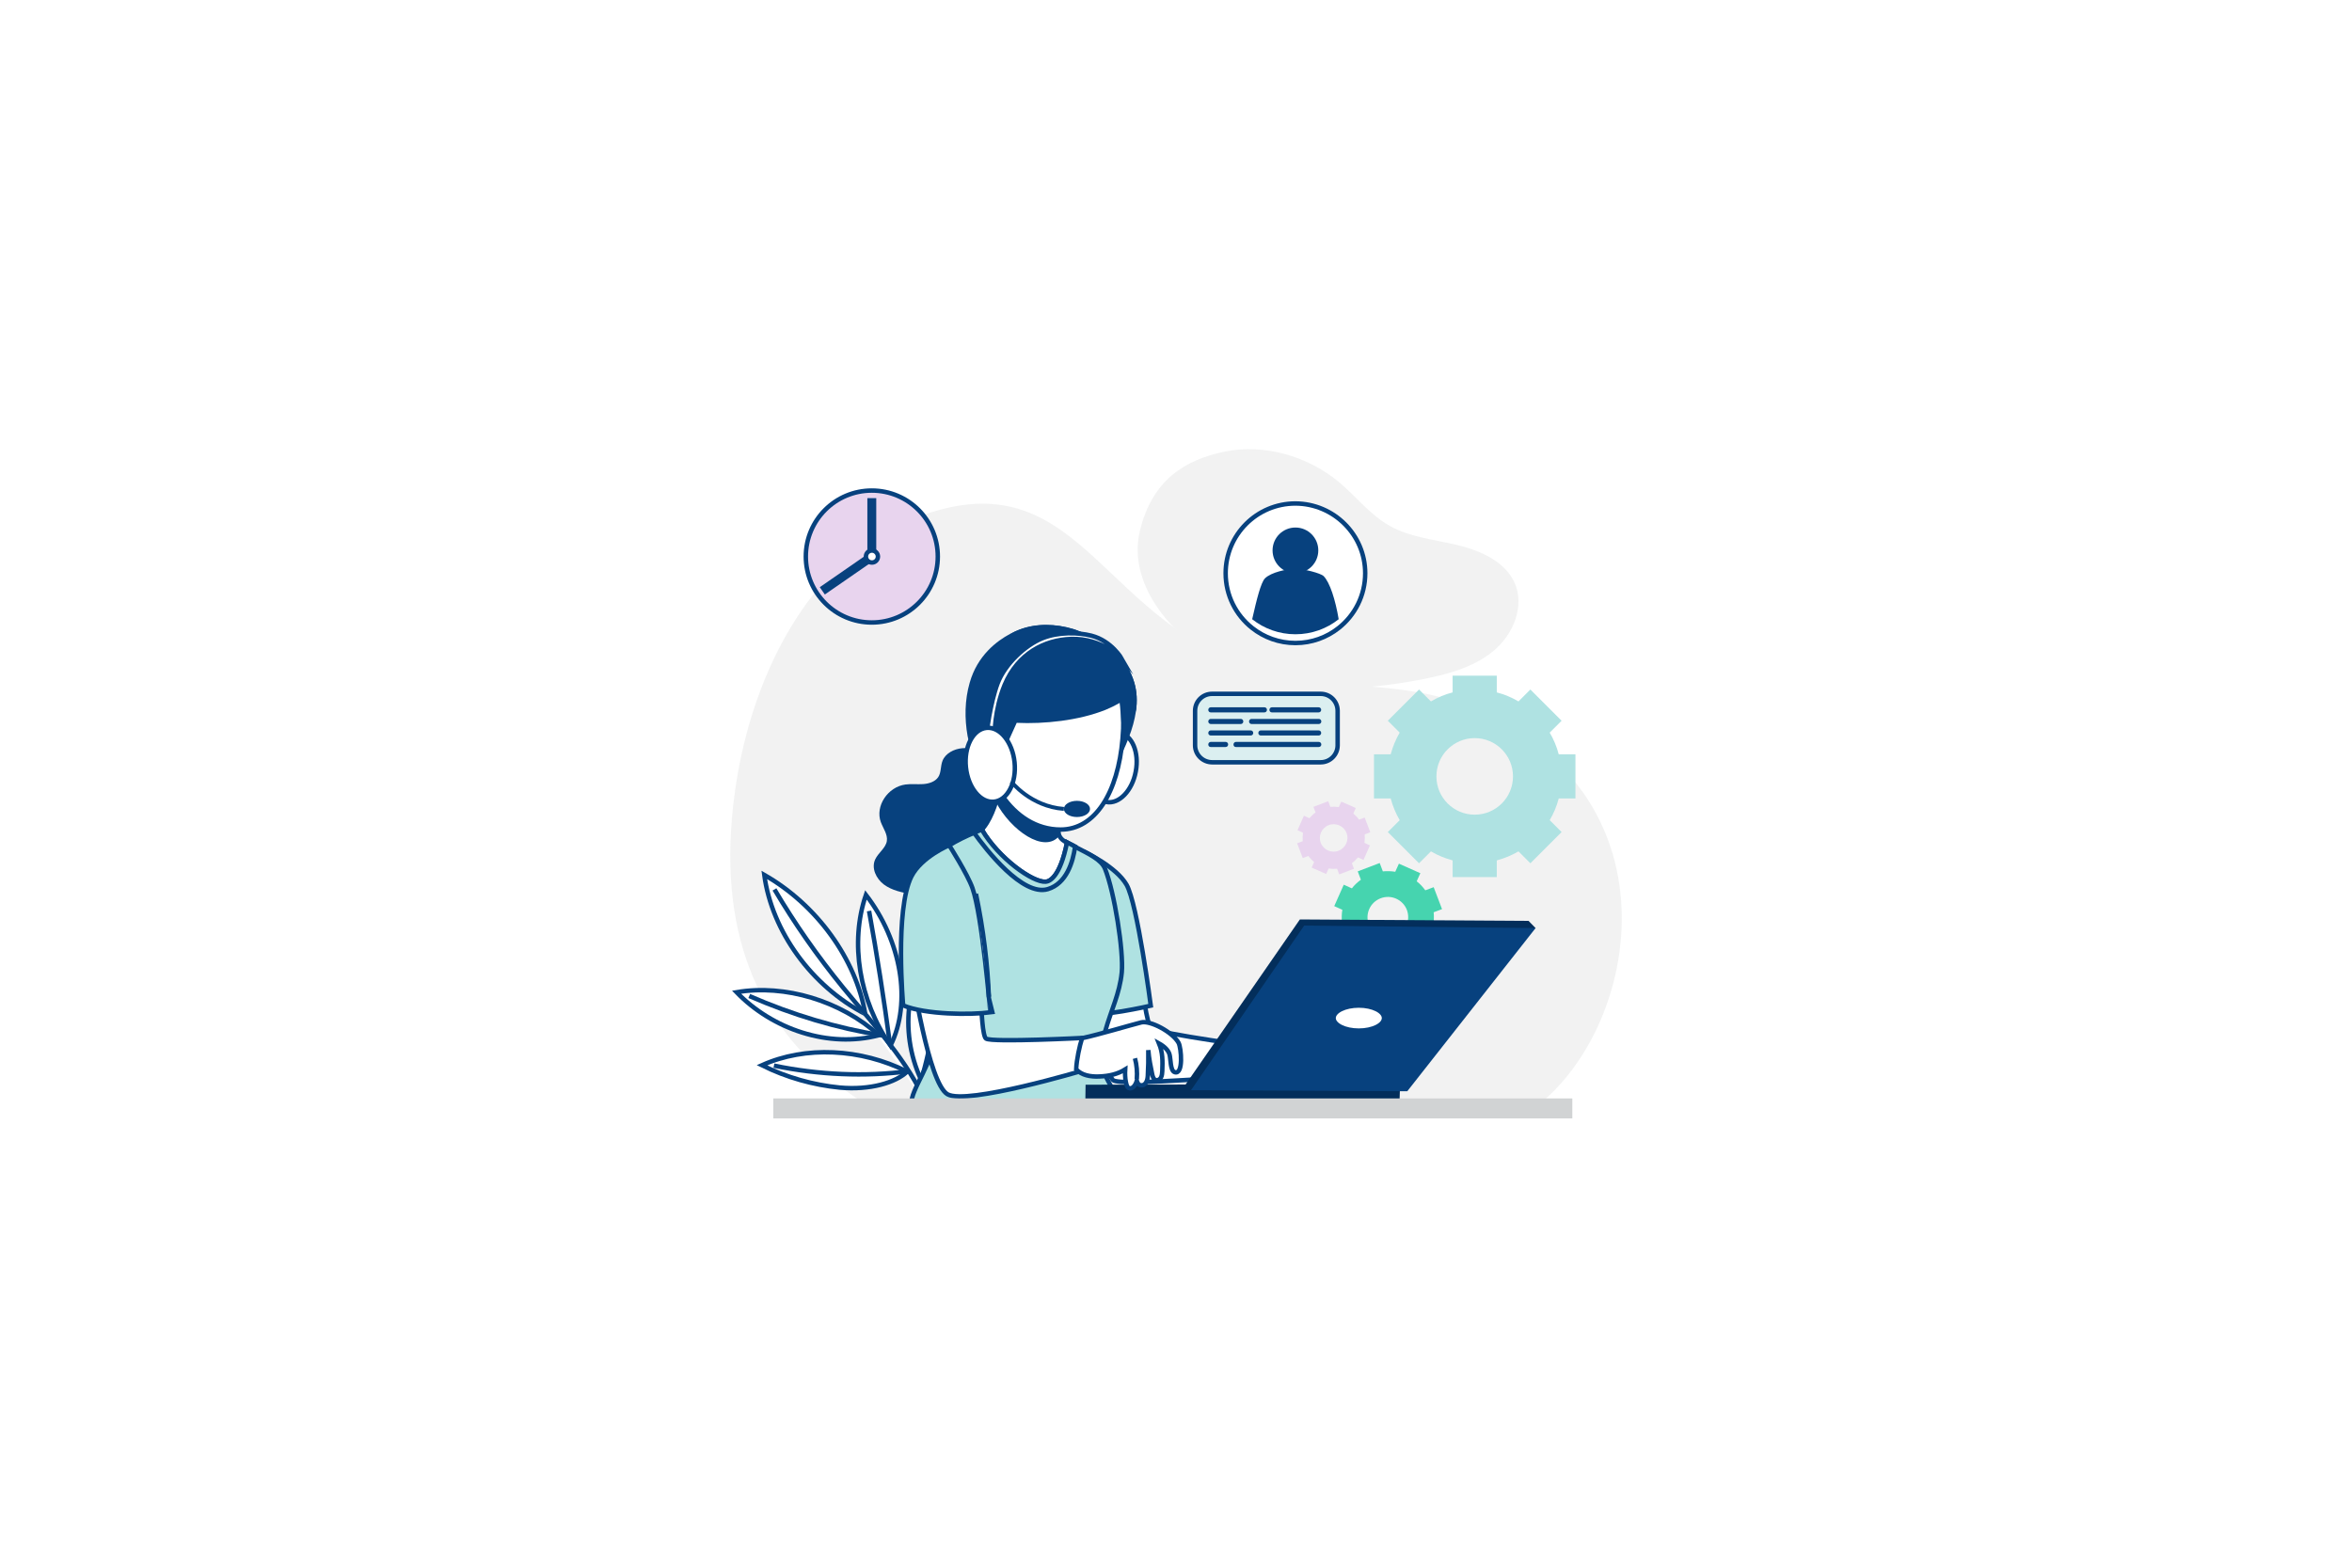 <?xml version="1.0" encoding="utf-8"?>
<!-- Generator: Adobe Illustrator 27.9.0, SVG Export Plug-In . SVG Version: 6.00 Build 0)  -->
<svg version="1.1" id="Layer_1" xmlns="http://www.w3.org/2000/svg" xmlns:xlink="http://www.w3.org/1999/xlink" x="0px" y="0px"
	 viewBox="0 0 1800 1200" style="enable-background:new 0 0 1800 1200;" xml:space="preserve">
<style type="text/css">
	.st0{fill:#FFFFFF;}
	.st1{opacity:0.7;enable-background:new    ;}
	.st2{fill:#ECEDED;}
	.st3{fill:#AFE2E2;}
	.st4{fill:#46D4AF;}
	.st5{fill:#E8D4EE;}
	.st6{fill:#FFFFFF;stroke:#07417E;stroke-width:3.401;stroke-miterlimit:10;}
	.st7{fill:#07417E;}
	.st8{fill:#DBEFF0;stroke:#07417E;stroke-width:3.401;stroke-miterlimit:10;}
	.st9{fill:#E8D4EE;stroke:#07417E;stroke-width:3.401;stroke-miterlimit:10;}
	.st10{fill:#FFFFFF;stroke:#07417E;stroke-width:3.401;stroke-miterlimit:9.999;}
	.st11{fill:#AFE2E2;stroke:#07417E;stroke-width:3.401;stroke-miterlimit:10;}
	.st12{fill:#032E5B;}
	.st13{fill:#FFFFFF;stroke:#07417E;stroke-width:3.401;stroke-miterlimit:10;}
	.st14{fill:none;stroke:#07417E;stroke-width:3;stroke-miterlimit:10;}
	.st15{fill:#D1D3D4;}
</style>
<rect x="-81.2" y="-48.1" class="st0" width="2022.2" height="1313.5"/>
<g>
	<g id="XMLID_329_" class="st1">
		<path id="XMLID_110_" class="st2" d="M1175.1,847.5c73.6-56,106.4-211.3-13.1-287.4c-79.2-50.4-128.4-21.6-217.5-55
			C835.8,464.4,819.6,341.5,687.3,402c-70.1,32-118.6,122.3-127.2,225c-8.4,100.5,27.2,169.5,100,216.7
			C831.1,850.8,1002.4,849.5,1175.1,847.5z"/>
		<path id="XMLID_109_" class="st2" d="M872.5,405.8c-11.1,44.7,30.2,88.9,73.7,107.2c43.5,18.3,93.4,16.2,140.1,7.4
			c20.1-3.8,40.8-9.1,56.4-21.9s24.7-35.1,16.1-53.1c-7.6-15.9-26-24-43.5-28.2s-36.2-5.9-51.8-14.7c-14.8-8.3-25.3-22.1-38.2-33
			c-23.8-20.1-57.3-30.1-88.2-23.8C906.1,352.2,881.9,367.8,872.5,405.8z"/>
	</g>
	<g id="XMLID_27_">
		<path id="XMLID_155_" class="st3" d="M1205.7,611.2v-33.8h-12.8c-1.5-5.9-3.9-11.5-6.9-16.6l9.1-9.1l-23.9-23.9l-9.1,9.1
			c-5.1-3-10.7-5.4-16.6-6.9v-12.8h-33.8V530c-5.9,1.5-11.5,3.9-16.6,6.9l-9.1-9.1l-23.9,23.9l9.1,9.1c-3,5.1-5.3,10.7-6.9,16.6
			h-12.8v33.8h12.8c1.6,5.9,3.9,11.5,6.9,16.6l-9.1,9.1l23.9,23.9l9.1-9.1c5.1,3,10.7,5.3,16.6,6.9v12.8h33.8v-12.8
			c5.9-1.6,11.5-3.9,16.6-6.9l9.1,9.1l23.9-23.9l-9.1-9.1c3-5.1,5.4-10.7,6.9-16.6H1205.7z M1128.6,623.6
			c-16.2,0-29.3-13.1-29.3-29.3s13.1-29.3,29.3-29.3c16.2,0,29.3,13.1,29.3,29.3S1144.8,623.6,1128.6,623.6z"/>
		<path id="XMLID_66_" class="st4" d="M1103.6,695.9l-6.4-16.8l-6.4,2.4c-1.9-2.6-4.1-5-6.6-6.9l2.8-6.2l-16.4-7.3l-2.8,6.2
			c-3.1-0.5-6.3-0.6-9.5-0.3l-2.4-6.4l-16.8,6.4l2.4,6.4c-2.6,1.9-5,4.1-6.9,6.6l-6.2-2.8l-7.3,16.4l6.2,2.8
			c-0.5,3.1-0.6,6.3-0.3,9.5l-6.4,2.4l6.4,16.8l6.4-2.4c1.9,2.6,4.1,5,6.6,6.9l-2.8,6.2l16.4,7.3l2.8-6.2c3.1,0.5,6.3,0.6,9.5,0.3
			l2.4,6.4l16.8-6.4l-2.4-6.4c2.6-1.9,5-4.1,6.9-6.6l6.2,2.8l7.3-16.4l-6.2-2.8c0.5-3.1,0.6-6.3,0.3-9.5L1103.6,695.9z
			 M1067.7,716.7c-8,3.1-17-0.9-20.1-9c-3.1-8,0.9-17,9-20.1c8-3.1,17,0.9,20.1,8.9C1079.7,704.6,1075.7,713.6,1067.7,716.7z"/>
		<path id="XMLID_69_" class="st5" d="M1048.7,637.1l-4.3-11.3l-4.3,1.6c-1.3-1.8-2.8-3.3-4.4-4.7l1.9-4.2l-11.1-4.9l-1.9,4.2
			c-2.1-0.3-4.3-0.4-6.5-0.2l-1.6-4.3l-11.3,4.3l1.6,4.3c-1.8,1.3-3.3,2.8-4.7,4.4l-4.2-1.9l-4.9,11.1l4.2,1.9
			c-0.3,2.1-0.4,4.3-0.2,6.5l-4.3,1.6l4.3,11.3l4.3-1.6c1.3,1.8,2.8,3.3,4.4,4.7l-1.9,4.2l11.1,4.9l1.9-4.2c2.1,0.3,4.3,0.4,6.5,0.2
			l1.6,4.3l11.3-4.3l-1.6-4.3c1.8-1.3,3.3-2.8,4.7-4.4l4.2,1.9l4.9-11.1l-4.2-1.9c0.3-2.1,0.4-4.3,0.2-6.5L1048.7,637.1z
			 M1024.4,651.2c-5.4,2.1-11.5-0.6-13.6-6s0.6-11.5,6.1-13.6c5.4-2.1,11.5,0.6,13.6,6C1032.6,643,1029.9,649.1,1024.4,651.2z"/>
	</g>
	<g id="XMLID_29_">
		<path id="XMLID_30_" class="st6" d="M1044.8,438.8c0,17-7.9,32.1-20.3,41.9c-9.1,7.2-20.6,11.5-33.1,11.5s-24-4.3-33.1-11.5
			c-12.4-9.8-20.3-24.9-20.3-41.9c0-29.5,23.9-53.4,53.4-53.4C1020.8,385.5,1044.8,409.4,1044.8,438.8z"/>
		<g id="XMLID_31_">
			<ellipse id="XMLID_32_" class="st7" cx="991.4" cy="421.3" rx="17.5" ry="17.5"/>
			<path id="XMLID_33_" class="st7" d="M1024.5,474c-9.1,7.2-20.6,11.5-33.1,11.5s-24-4.3-33.1-11.5c3.4-15,6.6-28,9.8-31.3
				c4.6-4.6,16.9-7.3,23.3-7.3c6.4,0,19.2,3.3,21.6,5.6C1017.8,445.9,1022,459.2,1024.5,474z"/>
		</g>
	</g>
	<path id="XMLID_36_" class="st8" d="M914.6,570.5v-26.4c0-7.2,5.8-13,13-13h83.1c7.2,0,13,5.8,13,13v26.4c0,7.2-5.8,13-13,13h-83
		C920.5,583.5,914.6,577.7,914.6,570.5z"/>
	<g id="XMLID_38_">
		<path id="XMLID_39_" class="st7" d="M924.7,543.4L924.7,543.4c0-1.2,0.9-2,1.9-2h41.1c1.1,0,1.9,0.9,1.9,1.9v0.1
			c0,1.1-0.9,1.9-1.9,1.9h-41.1C925.6,545.4,924.7,544.5,924.7,543.4z"/>
		<path id="XMLID_40_" class="st7" d="M971.5,543.4L971.5,543.4c0-1.2,0.9-2,1.9-2h35.8c1.1,0,1.9,0.9,1.9,1.9v0.1
			c0,1.1-0.9,1.9-1.9,1.9h-35.8C972.4,545.4,971.5,544.5,971.5,543.4z"/>
		<path id="XMLID_41_" class="st7" d="M955.9,552.3L955.9,552.3c0-1.2,0.9-2,1.9-2h51.5c1.1,0,1.9,0.9,1.9,1.9v0.1
			c0,1.1-0.9,1.9-1.9,1.9h-51.5C956.7,554.2,955.9,553.3,955.9,552.3z"/>
		<path id="XMLID_42_" class="st7" d="M924.7,552.3L924.7,552.3c0-1.2,0.9-2,1.9-2h23c1.1,0,1.9,0.9,1.9,1.9v0.1
			c0,1.1-0.9,1.9-1.9,1.9h-23C925.6,554.2,924.7,553.3,924.7,552.3z"/>
		<path id="XMLID_43_" class="st7" d="M963,561.1L963,561.1c0-1.2,0.9-2,1.9-2h44.3c1.1,0,1.9,0.9,1.9,1.9v0.1
			c0,1.1-0.9,1.9-1.9,1.9h-44.3C963.9,563,963,562.2,963,561.1z"/>
		<path id="XMLID_44_" class="st7" d="M924.7,561.1L924.7,561.1c0-1.2,0.9-2,1.9-2h30.6c1.1,0,1.9,0.9,1.9,1.9v0.1
			c0,1.1-0.9,1.9-1.9,1.9h-30.6C925.6,563,924.7,562.2,924.7,561.1z"/>
		<path id="XMLID_45_" class="st7" d="M924.7,569.9L924.7,569.9c0-1.2,0.9-2,1.9-2H938c1.1,0,1.9,0.9,1.9,1.9v0.1
			c0,1.1-0.9,1.9-1.9,1.9h-11.4C925.6,571.9,924.7,571,924.7,569.9z"/>
		<path id="XMLID_46_" class="st7" d="M944,569.9L944,569.9c0-1.2,0.9-2,1.9-2h63.4c1.1,0,1.9,0.9,1.9,1.9v0.1
			c0,1.1-0.9,1.9-1.9,1.9h-63.4C944.8,571.9,944,571,944,569.9z"/>
	</g>
	<g id="XMLID_159_">
		<g id="XMLID_74_">
			<g id="XMLID_157_">
				<ellipse id="XMLID_166_" class="st9" cx="667.2" cy="426" rx="50.5" ry="50.5"/>
			</g>
		</g>
		<g id="XMLID_158_">
			<rect id="XMLID_72_" x="665.5" y="383" class="st6" width="3.4" height="42.4"/>
			
				<rect id="XMLID_73_" x="627.1" y="437.4" transform="matrix(0.822 -0.569 0.569 0.822 -134.611 447.182)" class="st10" width="43" height="3.4"/>
			<path id="XMLID_156_" class="st6" d="M671.9,426c0,2.6-2.1,4.6-4.6,4.6c-2.6,0-4.6-2.1-4.6-4.6c0-2.6,2.1-4.6,4.6-4.6
				C669.8,421.4,671.9,423.5,671.9,426z"/>
		</g>
	</g>
	<g id="XMLID_231_">
		<g id="XMLID_5_">
			<g id="XMLID_6_">
				<path id="XMLID_108_" class="st6" d="M662.2,776.2c-41-21.3-71.5-63.3-77.3-106.5C625.2,692.7,655,734.1,662.2,776.2z"/>
				<path id="XMLID_107_" class="st6" d="M592.7,680.8c15.4,26.1,32.9,51.1,52.3,74.9c23.5,28.8,50.2,56.5,64.2,90"/>
			</g>
			<g id="XMLID_7_">
				<path id="XMLID_106_" class="st6" d="M681.5,800.4c-24-34.7-31.3-78.9-18.8-115.4C689.7,720,698,767.2,681.5,800.4z"/>
				<path id="XMLID_105_" class="st6" d="M665.1,697.3c6.1,33.7,11.4,67.5,15.9,101.3"/>
			</g>
			<g id="XMLID_8_">
				<path id="XMLID_104_" class="st6" d="M704.9,826.4c-17.5-37.5-10.9-83,15.7-108C736.3,758.1,729.7,803.8,704.9,826.4z"/>
				<path id="XMLID_103_" class="st6" d="M718.4,726.9c0.5,35.6-4.4,70.6-14.5,103.6"/>
			</g>
			<g id="XMLID_9_">
				<path id="XMLID_102_" class="st6" d="M672.7,792.4c-29.3-26.3-71.9-39.2-109-32.9C591,787.8,634.1,802.6,672.7,792.4z"/>
				<path id="XMLID_101_" class="st6" d="M573.4,762.4c33.3,14.5,66.6,24.5,101.7,30.2"/>
			</g>
			<g id="XMLID_10_">
				<path id="XMLID_100_" class="st6" d="M694.3,820.3c-35.6-17.9-78.1-19.8-111.2-4.9c18.9,9.4,39.2,15.1,59.6,17.1
					C666.1,834.6,685.4,828.7,694.3,820.3z"/>
				<path id="XMLID_99_" class="st6" d="M592.3,815.7c34.4,7.1,69.5,8.6,103.1,4.3"/>
			</g>
		</g>
	</g>
	<g id="XMLID_4_">
		<g id="XMLID_47_">
			<path id="XMLID_65_" class="st6" d="M874,753.5c0,0,3.4,31.1,7.2,33.6c6.8,4.5,85.4,14.8,85.4,14.8l-2.6,20.5
				c0,0-107.7,9.7-112.3,4.3c-7.9-9.3-21.9-54.4-21.9-54.4L874,753.5z"/>
			<path id="XMLID_64_" class="st11" d="M822.1,673.4l8.7-20.9c0,0,23.6,11.1,31.4,24.8c8.3,14.6,18.5,92.5,18.5,92.5
				s-41.7,9.6-49.3,5.5C823.7,771.2,822.1,673.4,822.1,673.4z"/>
		</g>
		<path id="XMLID_63_" class="st7" d="M755.8,576.4c-6.1-2.2-12.5-4.2-19.1-3.7s-13.2,4-15.4,9.7c-1.6,4.1-0.9,8.9-3.3,12.5
			c-2.4,3.5-7.1,5-11.6,5.3s-8.9-0.3-13.4,0.3c-13.6,1.8-23.4,16.6-18.9,28.8c1.8,4.8,5.4,9.5,4.6,14.5c-0.9,5.4-6.5,8.9-8.9,14
			c-3.1,6.7,0.6,14.7,6.7,19.3c6.1,4.5,14,6.2,21.7,7.4c10.6,1.6,21.5,2.3,32,0.1s20.5-7.8,25.9-16.4c2.4-3.8,3.9-8.1,6.7-11.7
			c5.8-7.4,16-10.3,24-15.5c8.8-5.8,15.2-17,10.1-25.7c-5-8.4-18-10.3-23.2-18.6c-2.2-3.4-2.7-7.5-4.1-11.2
			C768.3,581.6,764.8,579.7,755.8,576.4z"/>
		<g id="XMLID_48_">
			<path id="XMLID_62_" class="st6" d="M791.3,679.7c1.5,1.8,3.3,3.7,5.9,3.9c2.7,0.2,4.9-1.7,6.6-3.5c8.8-9.3,14.6-20.8,17-32.6
				c-2.2-1.2-4.3-2.4-6.2-3.6c-1.8-1.1-3.1-2.5-3.9-4.2c-0.5-1.3-0.7-2.6-0.6-4c1.2-11.7,2.3-18.2,6.4-30
				c-19.4-4.4-37.8-9.6-48.3-18.4c-1.3,5.4-2.8,16.1-6,26.6c-3.5,11.2-8.9,22.2-18,26.9C762.1,651.4,778.1,664.6,791.3,679.7z"/>
			<path id="XMLID_61_" class="st7" d="M810.1,635.8c-0.1,1.4,0,2.7,0.6,4c-11.5,14-37.2-4.3-48.5-25.8c3.2-10.5,4.8-21.2,6-26.6
				c10.5,8.8,28.9,14,48.3,18.4C812.5,617.6,811.4,624.1,810.1,635.8z"/>
		</g>
		<g id="XMLID_49_">
			<path id="XMLID_60_" class="st11" d="M842.2,804.5c-2.5,16.8,15.6,35,16.1,44c-38.6,0-119.5,2.4-160.6-3.2
				c-1.9-10.4,18.5-33.8,18.5-56.8c0-3.1-0.1-6.4-0.4-10c-0.7-10.3-2.2-22.5-3.9-35.1c-4.6-33.7-10.7-69.7-6.2-77.2
				c8.8-14.6,29.5-24.5,39.8-28.7c3.5-1.5,5.8-2.2,6-2.3c12.9,21.9,39,40.6,48.9,39.8c2.7-0.2,10.9-3.1,16.3-30.1
				c2.1,1.2,4.2,2.3,6.3,3.4c10.2,5.3,19.8,9.7,22.6,16.5c7.3,18,14.4,63.4,12.9,79.5c-1.6,16.3-8.1,28.7-12.7,45.1
				c-1.1,3.8-2,7.9-2.8,12.3C842.5,802.4,842.3,803.4,842.2,804.5z"/>
			<path id="XMLID_58_" class="st11" d="M822.8,648c-1.7,12-6.6,28.3-20.9,32.6c-19.3,5.8-47.3-30.3-56.5-43.2
				c3.5-1.5,5.8-2.2,6-2.3c12.9,21.9,39,40.6,48.9,39.8c2.7-0.2,10.9-3.1,16.3-30.1C818.7,645.8,820.7,646.9,822.8,648z"/>
		</g>
		<g id="XMLID_50_">
			<g id="XMLID_51_">
				<g id="XMLID_52_">
					<polygon id="XMLID_57_" class="st12" points="830.8,830.3 830.6,843.8 1071,845.2 1071.5,829.9 					"/>
				</g>
				<g id="XMLID_53_">
					<polygon id="XMLID_56_" class="st12" points="1175.2,710.4 1169.8,704.9 994.8,703.8 906.9,830.8 911.5,834.5 					"/>
					<polygon id="XMLID_55_" class="st7" points="998.1,708.5 911.5,834.5 1077,835.3 1175.2,710.4 					"/>
				</g>
			</g>
			<ellipse id="XMLID_54_" class="st6" cx="1039.9" cy="779.3" rx="19.3" ry="9.6"/>
		</g>
		<g id="XMLID_114_">
			<g id="XMLID_115_">
				<path id="XMLID_116_" class="st6" d="M834.3,584.1c2.7-14.6,12.8-25.1,22.4-23.3c9.7,1.8,15.3,15.1,12.5,29.8
					c-2.7,14.6-12.8,25.1-22.4,23.3C837.2,612.1,831.6,598.7,834.3,584.1z"/>
			</g>
			<path id="XMLID_117_" class="st7" d="M869.3,544.6c-1.8,12.7-7.5,26.8-15.8,42.3c-2.9-12.7-4.8-28.2-7.4-43.7
				c-2.6-15.5-6-31-11.7-43.7c-1.3-2.8-2.7-5.5-4.2-8c3.4-0.3,6.9,0,10.2,0.9c5.2,1.4,10,4,14,7.6c6.6,5.8,11,13.8,13.6,22.2
				C870.1,529.3,870.5,536.7,869.3,544.6z"/>
			<g id="XMLID_118_">
				<path id="XMLID_119_" class="st6" d="M859.6,557.8c-0.1,2.5-0.3,5.1-0.5,7.6c-3.5,41.3-20.9,69.6-47.4,69.6
					c-37.4,0-61.7-42-61.7-83.1c0-40.6,24.8-69.9,53.9-66.5c16.8,1.9,29,7.5,37.7,15.6c5.8,5.4,9.9,12,12.7,19.4
					c3.2,8.4,4.8,17.8,5.1,28v0.1C859.7,551.6,859.7,554.7,859.6,557.8z"/>
			</g>
			<path id="XMLID_121_" class="st7" d="M865,532.4c-5.1,4.3-11.6,7.9-18.8,10.9c-20.6,8.3-47.3,11-68.1,10
				c-10.2,22.5-14.4,30.6-17,50.2c-10-9.4-18.1-26.6-20.6-40.1c-2.4-13.5-2.2-27.6,1.6-40.8c5.9-20.9,20.8-32,31.1-37.5
				c2.6-1.4,4.9-2.4,6.7-3.1c13.2-5.1,28.1-4.6,41.6-0.5c7.4,2.3,13.6,6.2,18.8,10.9c10.6,9.5,17.1,22.5,21.3,32.1
				C863,527.6,864.1,530.3,865,532.4z"/>
			<path id="XMLID_122_" class="st7" d="M869.3,544.6c-0.9-4.5-2.1-8.9-3.9-13.1c-1-2.4-2.2-4.7-3.7-6.9
				c-4.7-7.4-11.5-13.5-19.8-16.1c-2.4-3.3-4.8-6.3-7.4-8.9c-9.4-9.5-20.4-15-32.1-16.9c-9.7-1.6-19.8-0.7-29.1,2.5
				c2.6-1.4,4.9-2.4,6.7-3.1c13.2-5.1,28.1-4.6,41.6-0.5c7.4,2.3,13.6,6.2,18.8,10.9c5.2,1.4,10,4,14,7.6c6.6,5.8,11,13.8,13.6,22.2
				C870.1,529.3,870.5,536.7,869.3,544.6z"/>
			<g id="XMLID_134_">
				<path id="XMLID_135_" class="st6" d="M761.2,562.8c0,0-0.3-19.3,7.7-38.6c10.1-24.1,30.7-34.4,50.6-35.1
					c24.1-0.9,39.1,15.3,39.1,15.3s-7.8-13.8-23.3-17.8c-10.1-2.6-25.4-3-37.7,2c-12.7,5.1-28.4,19.4-34.1,34.4
					c-5.7,15.1-8.5,38.5-8.5,38.5L761.2,562.8z"/>
				<g id="XMLID_136_">
					
						<ellipse id="XMLID_137_" transform="matrix(0.995 -0.103 0.103 0.995 -56.418 81.491)" class="st13" cx="757.8" cy="584.9" rx="18.7" ry="28.4"/>
				</g>
				<g id="XMLID_139_">
					<ellipse id="XMLID_140_" class="st7" cx="824.2" cy="619.2" rx="10" ry="6.2"/>
					<path id="XMLID_141_" class="st14" d="M774,598.4c0,0,14.7,18.9,40.2,20.8"/>
				</g>
			</g>
		</g>
		<g id="XMLID_142_">
			<g id="XMLID_143_">
				<g id="XMLID_144_">
					<g id="XMLID_145_">
						<path id="XMLID_146_" class="st6" d="M830.6,794.4l-1,24.8c0,0-89.7,26.9-104.5,18.4c-7.2-4.2-14-27-19-49.3
							c-5.3-23.4-8.7-46.3-8.7-46.3l52.6-10.3c0,0,0,32.1,1.8,50.6c0.6,6.9,1.6,11.9,2.8,12.7C759.3,798.1,830.6,794.4,830.6,794.4z
							"/>
					</g>
					<g id="XMLID_148_">
						<path id="XMLID_149_" class="st6" d="M828.1,794.7c13.3-2.9,35.9-9.7,45.3-12.1c6.7-1.7,24,7.3,28.6,15.7
							c2,3.7,3.9,24.6-3,22.4c-3.5-1.1-2.9-10-4-13.7c-0.9-3-3.7-5.9-8-8.3c2.9,7.1,2.8,13.4,2.5,21.1c-0.1,1.7-0.2,3.5-1,5
							s-2.6,2.5-4.2,1.9c-1.6-0.7-2.1-2.6-2.5-4.3c-1.2-6-2.5-11.9-3-18.6c0.1,6.6,0,13.3-0.4,19.9c-0.3,5.1-2.8,7.8-5.9,6.9
							c-1.4-0.4-1.9-1.7-2.5-3.3c-0.9,3.2-3.3,6.8-6.3,5.5c-1.8-0.8-3-7.4-2.6-14.2c-5.8,3.6-12.3,5.1-19.8,5.4
							c-6.7,0.3-13.6-0.9-17.7-5.5C823.9,811.2,826.2,800.6,828.1,794.7z"/>
						<path id="XMLID_150_" class="st6" d="M870,826.1c0.4-5.4,0-10.8-1.4-16"/>
					</g>
				</g>
				<path id="XMLID_151_" class="st11" d="M744.2,679.7c-3.8-10.7-17.8-32.7-17.8-32.7s-21.3,8.9-28.9,23.9
					c-12.8,25.5-6.3,98.7-6.3,98.7c17.3,7.2,51.9,7.3,66.7,5.3C757.8,774.8,751.8,701.1,744.2,679.7z"/>
			</g>
			<path id="XMLID_152_" class="st6" d="M746.9,684.2c5.8,27.8,8.9,53.8,9.9,79.2"/>
		</g>
	</g>
	<rect id="XMLID_3_" x="591.8" y="840.8" class="st15" width="611.5" height="15.3"/>
</g>
</svg>

